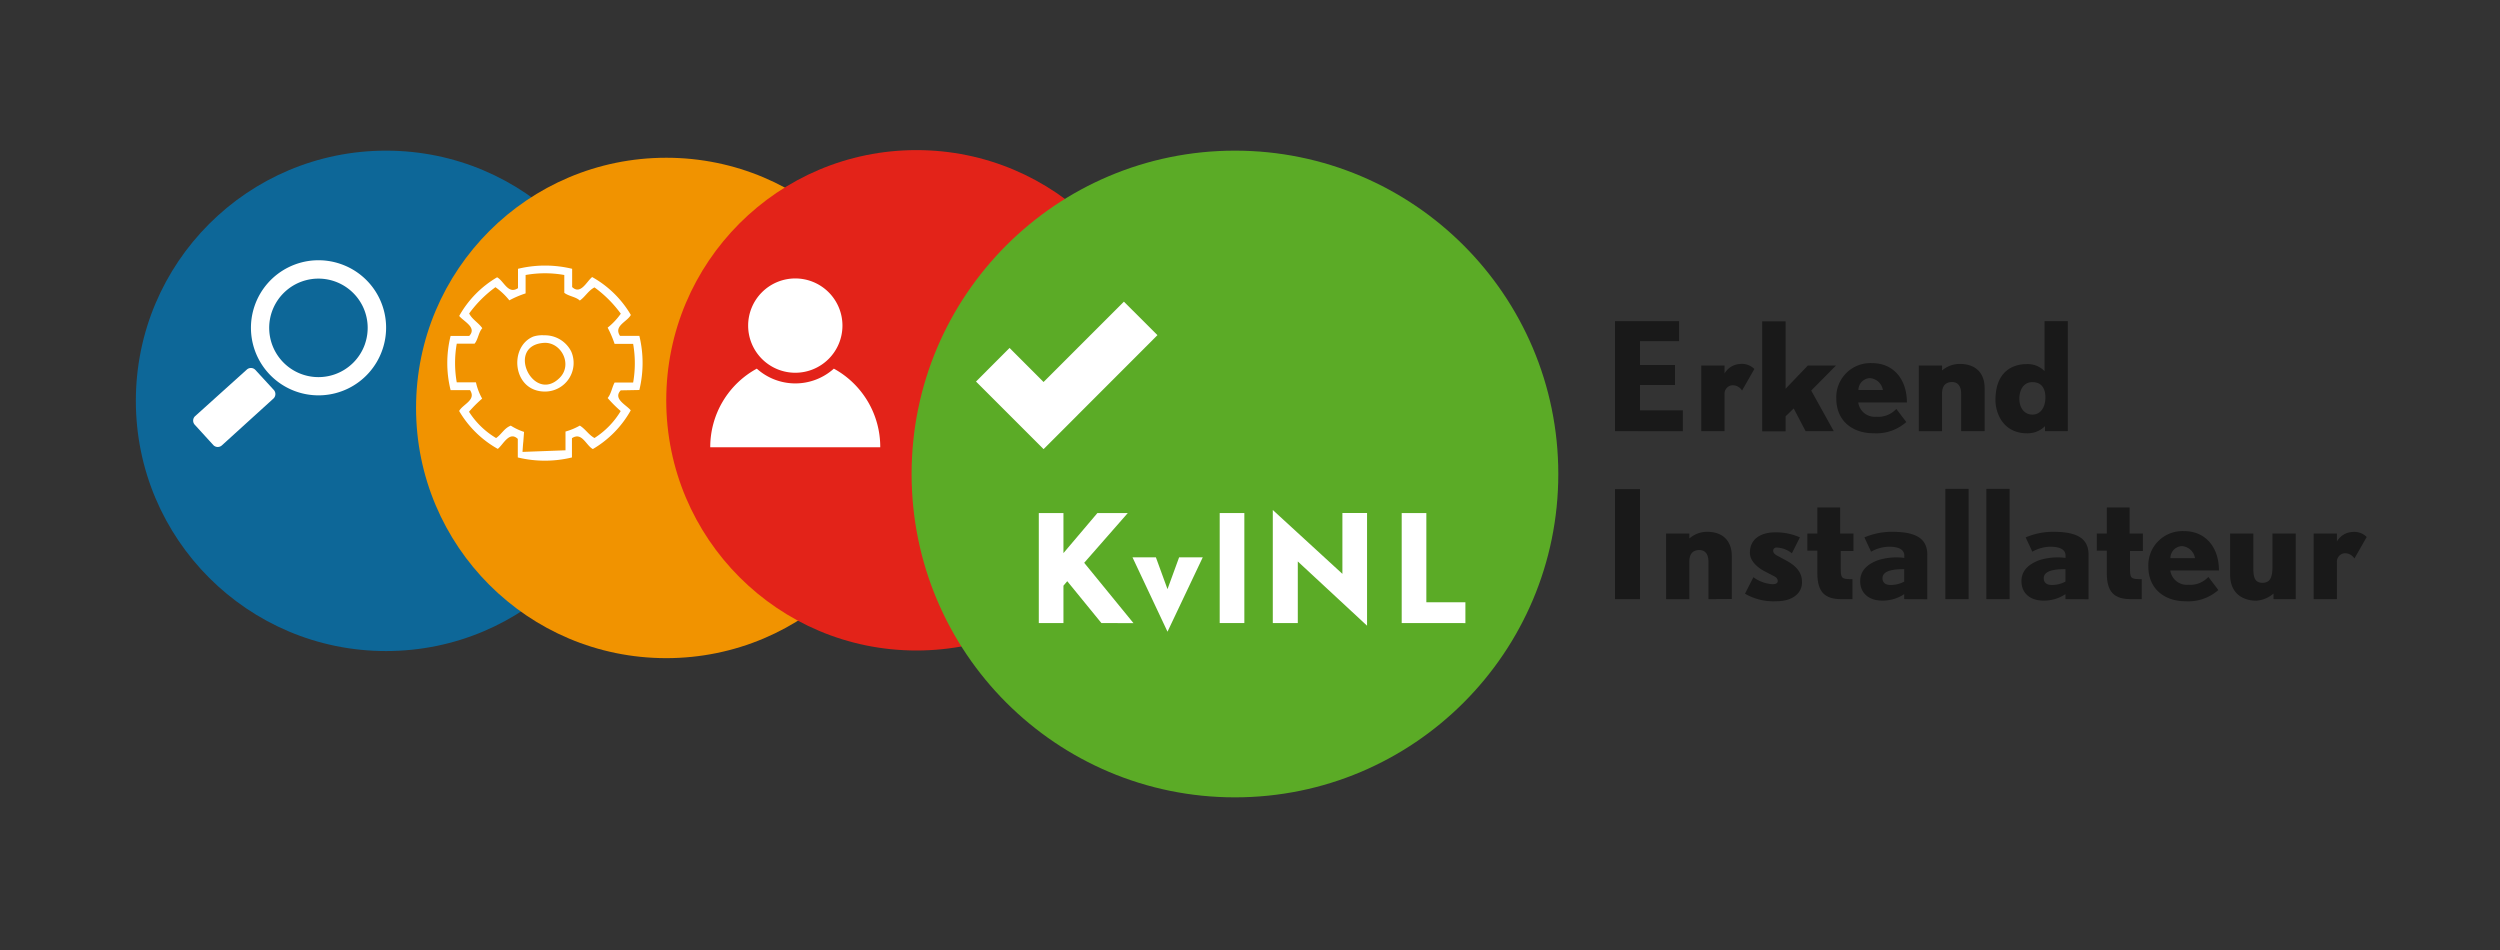 <svg id="Layer_1" data-name="Layer 1" xmlns="http://www.w3.org/2000/svg" width="500" height="190" viewBox="0 0 500 190">
  <rect x="0" y="0" width="500" height="190" fill="#333333" stroke="none"/>
  <title>kvinl_color</title>
  <circle cx="77.21" cy="80.17" r="50.04" style="fill: #0d6798"/>
  <circle cx="133.25" cy="81.59" r="50.04" style="fill: #f19300"/>
  <circle cx="183.29" cy="80.06" r="50.04" style="fill: #e32319"/>
  <circle cx="246.99" cy="94.8" r="64.67" style="fill: #5bab26"/>
  <g>
    <path d="M51.09,74a1.22,1.22,0,0,0-1.72-.09L39,83.25A1.22,1.22,0,0,0,39,85L42.65,89a1.22,1.22,0,0,0,1.72.08l10.32-9.37A1.23,1.23,0,0,0,54.77,78Z" style="fill: #fff"/>
    <path d="M68.11,52.79A13.51,13.51,0,1,0,76.46,70,13.47,13.47,0,0,0,68.11,52.79Zm4.89,16a9.85,9.85,0,1,1-.45-7.52A9.86,9.86,0,0,1,73,68.78Z" style="fill: #fff"/>
  </g>
  <g>
    <path d="M159.06,55.69a9.43,9.43,0,1,1-9.43,9.43,9.43,9.43,0,0,1,9.43-9.43" style="fill: #fff"/>
    <path d="M166.77,73.73a11.53,11.53,0,0,1-15.41,0,17.86,17.86,0,0,0-9.31,15.72h34A17.85,17.85,0,0,0,166.77,73.73Z" style="fill: #fff"/>
  </g>
  <polygon points="231.49 67.03 224.78 60.33 208.71 76.4 201.91 69.59 195.2 76.31 208.7 89.81 208.71 89.79 208.73 89.81 231.49 67.03" style="fill: #fff"/>
  <path d="M108.84,67.06a5.89,5.89,0,0,1,5.41,3.25,5.72,5.72,0,0,1-5.26,8c-6.51,0-7.26-9-2.32-11A5.84,5.84,0,0,1,108.84,67.06Zm3.09,8.51c2.65-2.65.34-7.16-3.09-7C101,69.05,106.66,80.85,111.93,75.57Z" style="fill: #fff;fill-rule: evenodd"/>
  <path d="M127.87,78a23,23,0,0,0,0-10.83H124c-1.32-2,1.43-2.8,2.17-4.18a20.61,20.61,0,0,0-7.74-7.58c-1.11.89-2.3,3.62-4,2V53.76a23,23,0,0,0-10.83,0v3.87c-2,1.32-2.8-1.43-4.18-2.17a20.65,20.65,0,0,0-7.58,7.73c.89,1.11,3.62,2.3,2,4H90.12a22.45,22.45,0,0,0,0,10.83H94c1.32,2-1.43,2.8-2.17,4.18a20.65,20.65,0,0,0,7.73,7.58c1.11-.89,2.3-3.62,4-2v3.71a23,23,0,0,0,10.83,0V87.64c2-1.32,2.8,1.43,4.18,2.17a20.63,20.63,0,0,0,7.58-7.74c-.89-1.11-3.62-2.3-2-4Zm-3.71,4.18a16.34,16.34,0,0,1-5.26,5.42c-1.17-.63-1.81-1.8-2.94-2.48a12.78,12.78,0,0,1-2.86,1.19l0,3.75-8.6.32s.11-1.68.16-2l.15-2a11.84,11.84,0,0,1-2.65-1.25c-1.31.49-1.86,1.75-2.94,2.48a16.3,16.3,0,0,1-5.42-5.26,25.39,25.39,0,0,1,2.63-2.63,11.8,11.8,0,0,1-1.24-3.25H91.35a22.42,22.42,0,0,1,0-7.73h3.56c.71-.83.8-2.3,1.55-3.1-.76-1.1-2-1.72-2.63-2.94a23.74,23.74,0,0,1,5.26-5.26,13.52,13.52,0,0,1,2.78,2.63,18.89,18.89,0,0,1,3.25-1.39V55a21.9,21.9,0,0,1,7.74,0v3.56c.86.69,2.31.79,3.1,1.55,1.09-.76,1.71-2,2.94-2.63a23.75,23.75,0,0,1,5.26,5.26,13.52,13.52,0,0,1-2.63,2.79,22,22,0,0,1,1.39,3.25h3.71a22.42,22.42,0,0,1,0,7.73h-3.71c-.53,1-.7,2.29-1.39,3.09A25.27,25.27,0,0,0,124.15,82.22Z" style="fill: #fff;fill-rule: evenodd"/>
  <g>
    <path d="M220.28,124.61l-6.83-8.37-.76.9v7.48h-4.93v-22h4.93v8l6.78-8h6.08l-8.71,9.94,9.86,12.07Z" style="fill: #fff"/>
    <path d="M233.5,126.34l-7-14.87h4.68l2.32,6.36,2.32-6.36h4.73Z" style="fill: #fff"/>
    <path d="M243.94,124.61v-22h4.93v22Z" style="fill: #fff"/>
    <path d="M259.56,112.29v12.32h-5V102l13.92,12.77V102.6h4.93v22.54Z" style="fill: #fff"/>
    <path d="M280.34,124.61v-22h4.93v17.84h7.81v4.17Z" style="fill: #fff"/>
  </g>
  <g>
    <path d="M323,86.23v-22h12.82v4H328V73h7v4h-7v5.07h8.57v4.17Z" style="fill: #191919"/>
    <path d="M348.41,78.11a2.21,2.21,0,0,0-1.9-1.06,1.68,1.68,0,0,0-1.6,1.79v7.39h-4.65V73.1h4.65v1.6a3.78,3.78,0,0,1,3.05-1.9,3.49,3.49,0,0,1,2.91,1Z" style="fill: #191919"/>
    <path d="M362.24,78.11l4.51,8.12h-5.63l-2.38-4.54-1.62,1.57v3h-4.68v-22h4.68V77.75l4.45-4.65h5.63Z" style="fill: #191919"/>
    <path d="M371.65,80.49a3.33,3.33,0,0,0,3.61,2.86,4.86,4.86,0,0,0,4-1.57l2,2.63a9.05,9.05,0,0,1-6.58,2.24c-4.17,0-7.42-2.46-7.42-6.94a6.82,6.82,0,0,1,7.2-7.08c4.17,0,6.92,3.16,6.92,7.87Zm2.3-4.87A2.42,2.42,0,0,0,371.68,78h4.9A2.86,2.86,0,0,0,373.95,75.62Z" style="fill: #191919"/>
    <path d="M392.23,86.23v-7.5c0-1.37-.56-2.32-1.82-2.32s-2,.73-2,2.3v7.53h-4.65V73.1h4.65v1A5.36,5.36,0,0,1,392,72.79c2.74,0,4.93,1.43,4.93,4.9v8.54Z" style="fill: #191919"/>
    <path d="M409,86.23v-1a4.87,4.87,0,0,1-3.58,1.43c-4.84,0-6.33-4.09-6.33-6.64,0-5.85,3.58-7.2,6.24-7.2a4.71,4.71,0,0,1,3.58,1.4v-10h4.65v22Zm-2.55-9.8c-1.71,0-2.58,1.51-2.58,3.33s1,3.16,2.63,3.16,2.58-1.48,2.58-3.42S408.22,76.43,406.48,76.43Z" style="fill: #191919"/>
    <path d="M323,119.83v-22H328v22Z" style="fill: #191919"/>
    <path d="M341.69,119.83v-7.5c0-1.37-.56-2.32-1.82-2.32s-2,.73-2,2.3v7.53h-4.65V106.7h4.65v1a5.36,5.36,0,0,1,3.56-1.34c2.74,0,4.93,1.43,4.93,4.9v8.54Z" style="fill: #191919"/>
    <path d="M355.27,120.25a11.33,11.33,0,0,1-6.27-1.51l1.68-3.3a7.19,7.19,0,0,0,3.81,1.4c.45,0,1.06-.08,1.06-.64s-.48-.84-.81-1l-1.93-1c-.67-.36-2.83-1.68-2.83-3.64,0-3.05,2.58-4.09,5-4.09a11.85,11.85,0,0,1,5,1l-1.6,3.19a5.15,5.15,0,0,0-3.05-1.15.65.65,0,0,0-.7.62c0,.59.62.9.92,1.06l1.85,1c2.58,1.43,3,3,3,4.2C360.45,118.54,358.63,120.25,355.27,120.25Z" style="fill: #191919"/>
    <path d="M368.15,110.2v3.39c0,1.93.08,2.24,2,2.24h.34v4h-2.18c-3.28,0-4.84-1.32-4.84-5.21v-4.48h-2V106.7h2v-5.21h4.56v5.21h2.66v3.5Z" style="fill: #191919"/>
    <path d="M380.84,119.83v-1a7.68,7.68,0,0,1-4.4,1.29c-2.69,0-4.4-1.51-4.4-3.89,0-2.55,2.1-3.64,3.58-4.2a12.37,12.37,0,0,1,5.24-.45v-.45c0-1.51-1.68-1.79-3.11-1.79a7.65,7.65,0,0,0-3.53,1l-1.34-2.86a13.94,13.94,0,0,1,5.52-1.12c4.59,0,7.06,1.2,7.06,4.59v8.9Zm0-6c-1.82,0-4.34.17-4.34,1.82,0,1,.76,1.34,1.54,1.34a5.62,5.62,0,0,0,2.8-.67Z" style="fill: #191919"/>
    <path d="M389.07,119.83V97.77h4.65v22.06Z" style="fill: #191919"/>
    <path d="M397.27,119.83V97.77h4.65v22.06Z" style="fill: #191919"/>
    <path d="M413.09,119.83v-1a7.68,7.68,0,0,1-4.4,1.29c-2.69,0-4.4-1.51-4.4-3.89,0-2.55,2.1-3.64,3.58-4.2a12.37,12.37,0,0,1,5.24-.45v-.45c0-1.51-1.68-1.79-3.11-1.79a7.65,7.65,0,0,0-3.53,1l-1.34-2.86a13.94,13.94,0,0,1,5.52-1.12c4.59,0,7.06,1.2,7.06,4.59v8.9Zm0-6c-1.82,0-4.34.17-4.34,1.82,0,1,.76,1.34,1.54,1.34a5.62,5.62,0,0,0,2.8-.67Z" style="fill: #191919"/>
    <path d="M426,110.2v3.39c0,1.93.08,2.24,2,2.24h.34v4H426.2c-3.28,0-4.84-1.32-4.84-5.21v-4.48h-2V106.7h2v-5.21h4.56v5.21h2.66v3.5Z" style="fill: #191919"/>
    <path d="M434.06,114.09a3.33,3.33,0,0,0,3.61,2.86,4.86,4.86,0,0,0,4-1.57l2,2.63a9.06,9.06,0,0,1-6.58,2.24c-4.17,0-7.42-2.46-7.42-6.94a6.82,6.82,0,0,1,7.2-7.08c4.17,0,6.92,3.16,6.92,7.87Zm2.29-4.87a2.42,2.42,0,0,0-2.27,2.41H439A2.86,2.86,0,0,0,436.36,109.22Z" style="fill: #191919"/>
    <path d="M454.7,119.83v-1.12a5.87,5.87,0,0,1-3.47,1.43c-1.9,0-5.21-.84-5.21-5.29V106.7h4.65v6.92c0,1.6.17,2.94,1.82,2.94,1.48,0,2-1,2-3.22V106.7h4.65v13.13Z" style="fill: #191919"/>
    <path d="M470.88,111.71a2.21,2.21,0,0,0-1.9-1.06,1.68,1.68,0,0,0-1.6,1.79v7.39h-4.65V106.7h4.65v1.6a3.77,3.77,0,0,1,3.05-1.9,3.49,3.49,0,0,1,2.91,1Z" style="fill: #191919"/>
  </g>
</svg>

